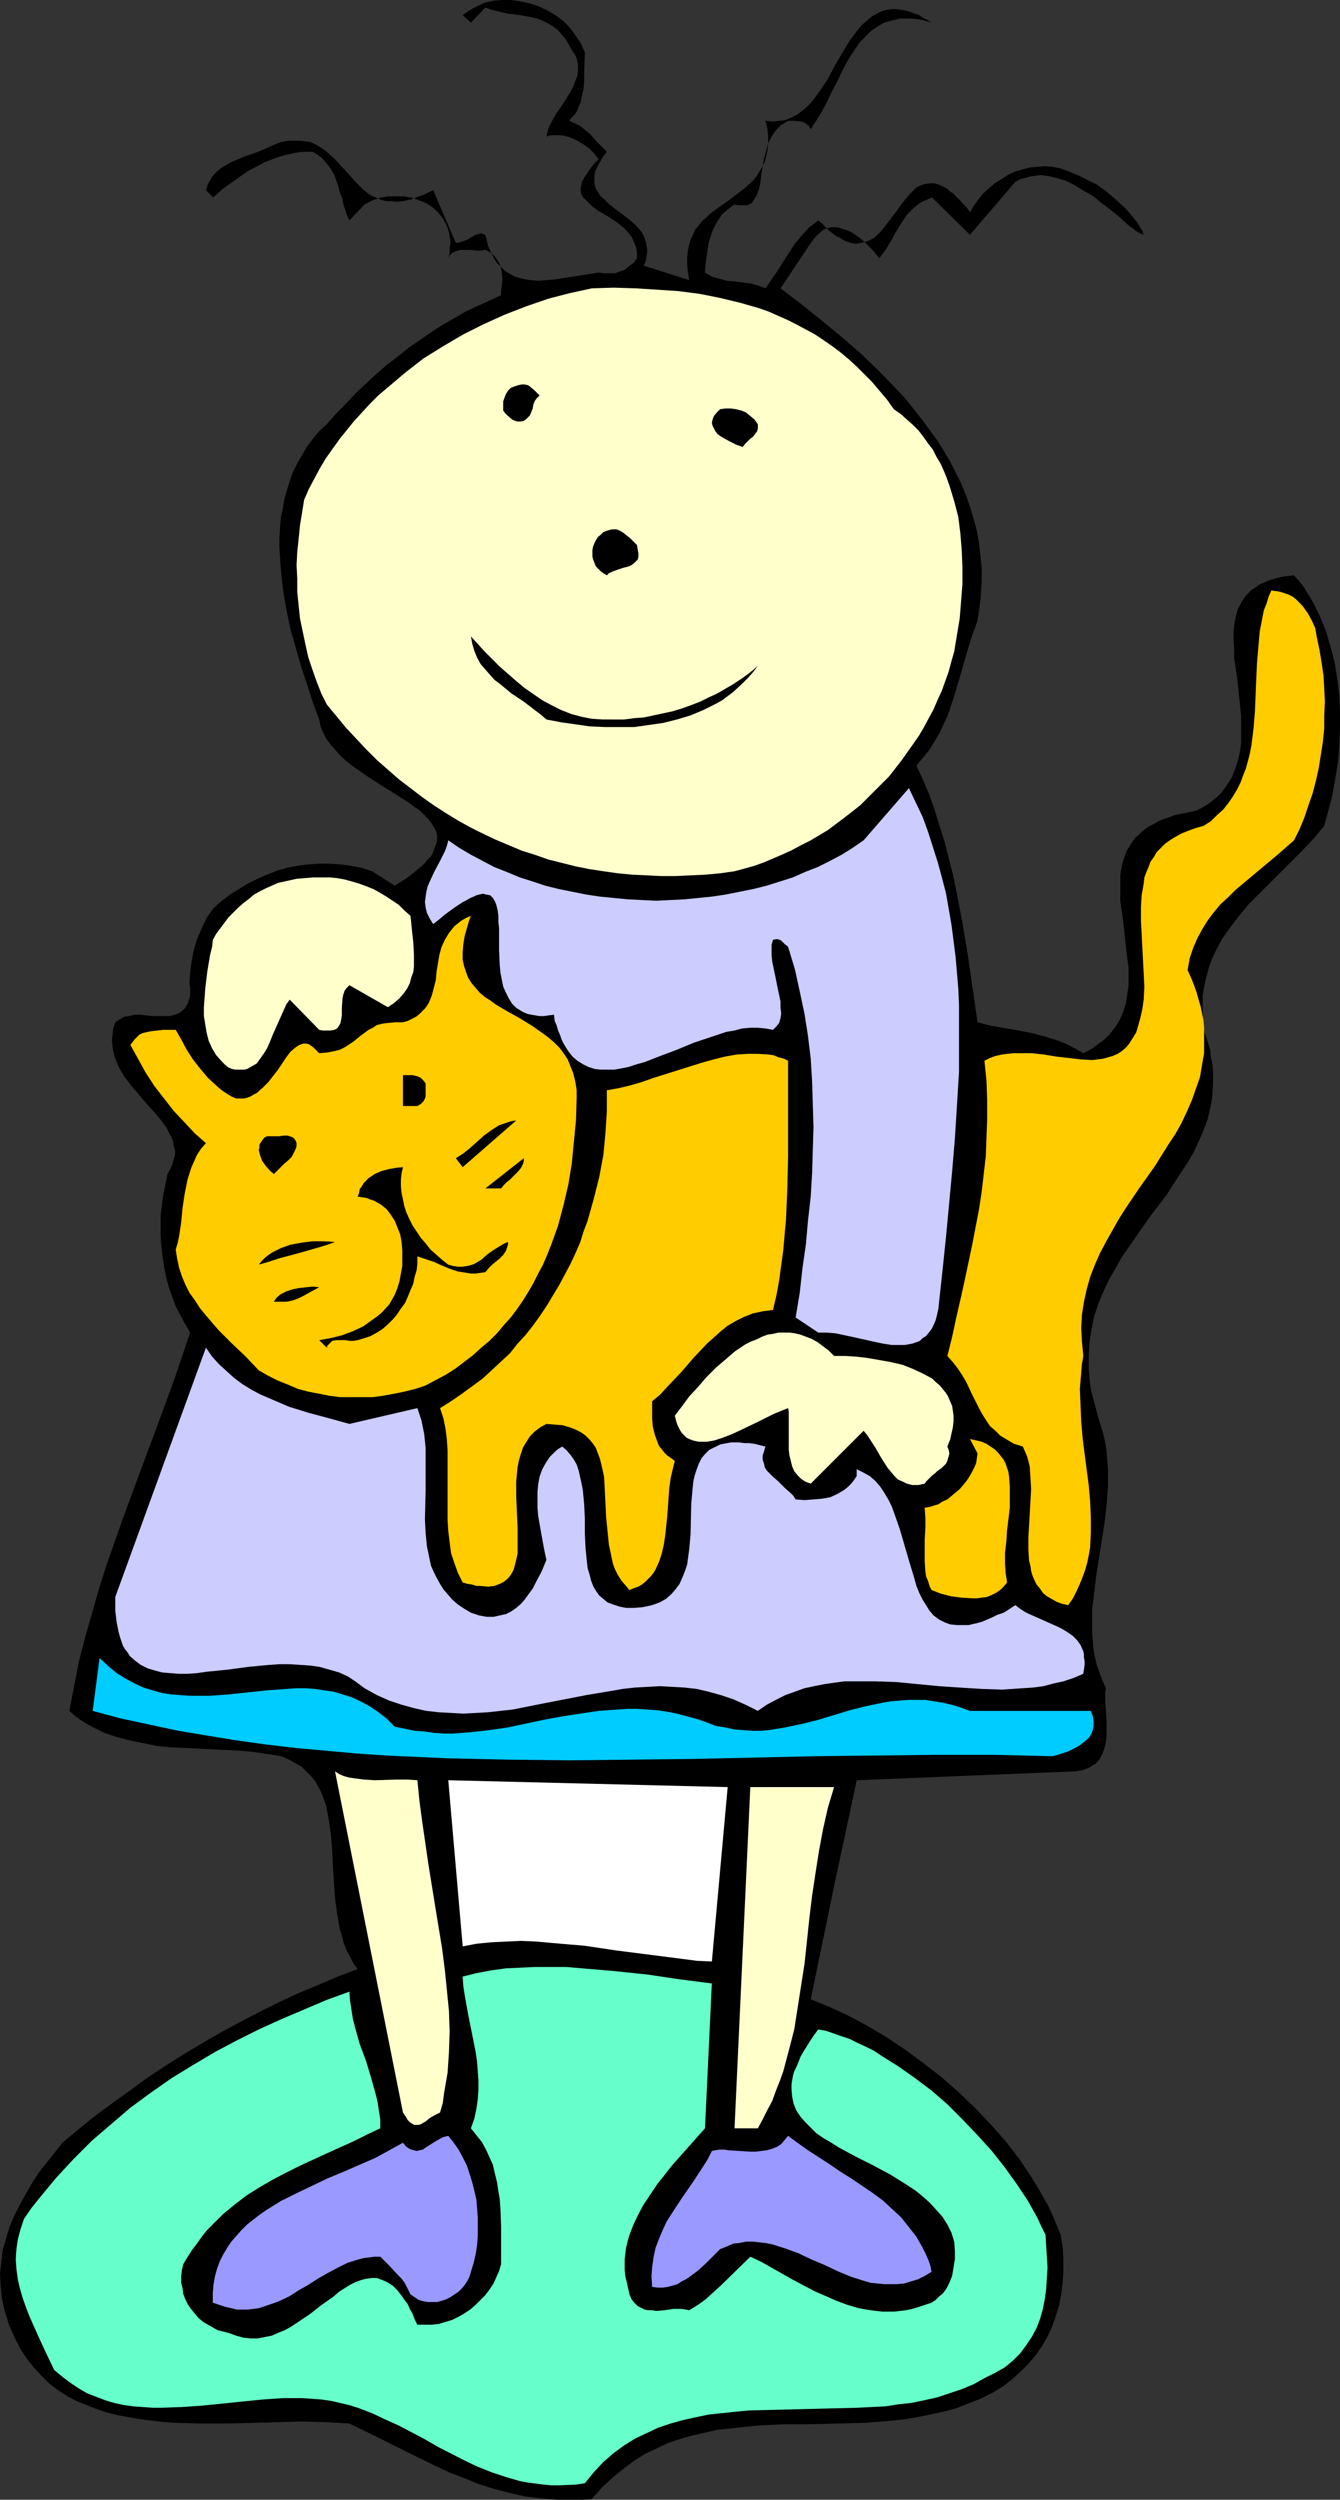 <?xml version="1.0" encoding="UTF-8" standalone="no"?>
<svg
   version="1.0"
   width="83.45mm"
   height="155.668mm"
   id="svg28"
   sodipodi:docname="Cat &amp; Child 09.wmf"
   xmlns:inkscape="http://www.inkscape.org/namespaces/inkscape"
   xmlns:sodipodi="http://sodipodi.sourceforge.net/DTD/sodipodi-0.dtd"
   xmlns="http://www.w3.org/2000/svg"
   xmlns:svg="http://www.w3.org/2000/svg">
  <rect width="100%" height="100%" fill="#333333" stroke="none"/>
  <sodipodi:namedview
     id="namedview28"
     pagecolor="#ffffff"
     bordercolor="#000000"
     borderopacity="0.25"
     inkscape:showpageshadow="2"
     inkscape:pageopacity="0.0"
     inkscape:pagecheckerboard="0"
     inkscape:deskcolor="#d1d1d1"
     inkscape:document-units="mm" />
  <defs
     id="defs1">
    <pattern
       id="WMFhbasepattern"
       patternUnits="userSpaceOnUse"
       width="6"
       height="6"
       x="0"
       y="0" />
  </defs>
  <path
     style="fill:#000000;fill-opacity:1;fill-rule:evenodd;stroke:none"
     d="m 137.666,12.281 -0.162,4.525 v 2.101 l -0.162,2.101 -0.485,2.101 -0.162,0.97 -0.485,0.97 -0.323,0.97 -0.485,0.808 -0.808,0.808 -0.646,0.808 0.808,0.323 0.646,0.323 1.293,0.646 0.969,0.808 0.969,0.808 0.808,0.808 0.969,1.131 1.131,1.131 0.646,0.646 0.646,0.646 -0.969,1.293 -0.646,1.131 -0.646,1.131 -0.485,1.131 -0.162,0.97 v 0.97 0.808 l 0.162,0.808 0.323,0.808 0.485,0.646 0.485,0.808 0.646,0.485 1.293,1.293 1.616,1.293 3.232,2.424 1.454,1.293 1.293,1.454 0.485,0.808 0.323,0.808 0.323,0.97 0.162,0.97 0.162,0.97 -0.162,1.131 -0.162,1.131 -0.485,1.293 10.664,3.393 -0.323,-1.939 -0.162,-1.778 v -1.616 l 0.162,-1.616 0.323,-1.454 0.323,-1.131 0.646,-1.293 0.485,-1.131 0.808,-0.97 0.808,-0.97 1.939,-1.778 1.939,-1.454 2.101,-1.454 2.101,-1.616 1.939,-1.454 1.939,-1.778 0.808,-0.97 0.646,-1.131 0.646,-0.97 0.646,-1.293 0.323,-1.293 0.323,-1.454 0.162,-1.454 v -1.778 l -0.162,-1.778 -0.485,-1.939 1.777,0.162 1.454,-0.162 1.454,-0.162 1.454,-0.646 1.293,-0.646 1.131,-0.808 1.131,-0.97 1.131,-1.131 0.969,-1.293 0.969,-1.293 1.939,-2.909 1.616,-3.07 1.777,-3.07 1.777,-2.909 0.969,-1.293 0.969,-1.293 0.969,-1.131 1.131,-0.97 1.131,-0.97 1.131,-0.646 1.293,-0.646 1.293,-0.323 1.454,-0.162 1.616,0.162 1.616,0.323 1.777,0.646 0.969,0.323 0.969,0.646 0.969,0.485 0.969,0.646 -1.616,-0.485 -1.616,-0.323 -1.454,-0.162 h -1.454 -1.293 l -1.293,0.323 -1.293,0.323 -1.131,0.323 -1.131,0.646 -0.969,0.646 -0.969,0.646 -0.808,0.808 -1.777,1.778 -1.454,2.101 -1.454,2.262 -1.293,2.424 -1.131,2.424 -1.293,2.424 -1.131,2.424 -1.293,2.424 -1.293,2.101 -1.293,1.939 -0.485,-0.808 -0.646,-0.485 -0.485,-0.323 -0.646,-0.162 -1.616,-0.162 h -1.454 l -0.808,0.485 -0.808,0.485 -0.646,0.646 -0.646,0.646 -0.969,1.454 -0.808,1.616 -0.485,1.778 -0.485,1.778 -0.323,1.939 -0.323,1.778 -0.162,1.616 -0.323,1.616 -0.485,1.454 -0.646,1.131 -0.323,0.485 -0.323,0.485 -0.485,0.162 -0.485,0.323 h -0.646 -0.808 -0.646 l -0.969,-0.162 -0.969,0.646 -0.969,0.808 -0.969,0.808 -0.646,0.97 -0.646,0.97 -0.485,0.97 -0.485,0.97 -0.323,0.97 -0.646,2.101 -0.323,2.262 -0.323,2.262 -0.162,2.262 0.808,0.485 0.808,0.485 1.777,0.485 1.777,0.485 1.939,0.162 3.716,0.485 1.777,0.485 1.616,0.646 1.454,-2.101 1.454,-2.101 1.293,-2.101 2.747,-4.201 1.616,-1.939 1.777,-1.939 1.131,-0.808 0.969,-0.808 0.969,0.808 0.808,0.808 0.808,0.808 0.808,0.646 0.808,0.646 0.808,0.323 1.293,0.808 1.454,0.485 1.131,0.162 1.131,-0.162 1.131,-0.323 0.969,-0.323 1.131,-0.646 0.808,-0.808 0.969,-0.97 1.616,-2.101 1.616,-2.101 1.616,-2.262 0.808,-0.97 0.808,-0.97 0.808,-0.808 0.808,-0.808 0.969,-0.485 0.969,-0.323 1.131,-0.162 h 1.131 l 1.131,0.323 1.293,0.646 0.646,0.323 0.646,0.646 0.808,0.485 0.646,0.808 0.808,0.646 0.808,0.97 0.808,0.808 0.808,1.131 0.969,-1.616 0.969,-1.293 1.131,-1.454 1.454,-1.293 1.293,-1.131 1.616,-0.97 1.454,-0.97 1.616,-0.808 1.777,-0.485 1.777,-0.485 1.777,-0.162 1.777,-0.162 1.777,0.162 1.777,0.323 1.777,0.646 1.939,0.808 1.131,0.485 1.293,0.646 1.293,0.646 1.293,0.646 2.424,1.778 2.262,1.939 2.101,1.939 1.777,2.101 0.808,0.97 0.646,1.131 0.646,0.97 0.323,0.97 -0.323,-0.162 -0.485,-0.162 -0.485,-0.323 -0.646,-0.323 -0.485,-0.485 -0.808,-0.485 -1.454,-1.293 -0.646,-0.646 -0.808,-0.646 -0.969,-0.808 -0.808,-0.646 -1.939,-1.454 -1.939,-1.616 -2.262,-1.293 -2.101,-1.293 -2.262,-1.131 -2.262,-0.646 -1.293,-0.323 -1.131,-0.162 -1.131,-0.162 -1.293,0.162 -1.131,0.162 -1.131,0.323 -1.293,0.323 -1.131,0.646 -10.664,12.443 -9.048,-8.888 v 0.162 l -1.131,0.485 -1.131,0.485 -0.969,0.646 -0.969,0.808 -0.808,0.808 -0.808,0.808 -1.293,1.939 -1.293,2.101 -1.131,2.101 -1.293,2.101 -1.454,1.939 -1.616,-1.939 -1.939,-1.939 -0.969,-0.808 -1.131,-0.808 -0.969,-0.646 -1.131,-0.485 -1.131,-0.323 -1.131,-0.323 h -1.131 l -0.969,0.162 -1.131,0.485 -0.969,0.808 -0.969,0.97 -0.969,1.293 -7.109,10.665 4.686,3.555 4.847,3.878 4.686,3.878 4.686,4.04 4.363,4.201 4.201,4.363 2.101,2.262 1.939,2.424 1.777,2.262 1.777,2.424 1.777,2.424 1.616,2.585 1.454,2.424 1.293,2.585 1.293,2.585 1.131,2.747 0.969,2.747 0.808,2.747 0.808,2.909 0.485,2.747 0.323,2.909 0.323,3.07 v 3.07 l -0.162,3.07 -0.323,3.07 -0.485,3.232 -1.616,4.525 -1.293,4.363 -1.293,4.525 -1.293,4.363 -1.454,4.363 -0.969,2.101 -0.969,2.101 -1.131,1.939 -1.293,2.101 -1.454,1.778 -1.616,1.939 1.616,3.555 1.454,3.393 1.293,3.717 1.131,3.717 1.131,3.555 0.969,3.878 0.969,3.717 0.808,3.878 1.454,7.595 1.293,7.756 2.262,15.674 3.07,0.808 6.625,1.131 3.232,0.646 3.07,0.808 3.07,0.97 1.616,0.646 1.293,0.646 1.454,0.808 1.454,0.808 1.293,-0.646 1.131,-0.646 0.969,-0.808 0.969,-0.646 0.969,-0.808 0.808,-0.808 1.293,-1.616 1.131,-1.778 0.808,-1.939 0.646,-1.939 0.323,-2.101 0.323,-2.101 v -2.101 -2.262 l -0.323,-2.262 -0.485,-4.363 -0.485,-4.525 -0.646,-4.363 v -2.101 -2.101 -2.101 l 0.323,-1.939 0.485,-1.778 0.646,-1.778 0.969,-1.616 1.131,-1.616 0.808,-0.646 0.808,-0.808 0.808,-0.646 0.969,-0.646 0.969,-0.485 1.131,-0.646 1.131,-0.485 1.454,-0.485 1.293,-0.485 1.616,-0.323 1.616,-0.323 1.616,-0.323 1.293,-0.646 1.131,-0.646 0.969,-0.646 0.969,-0.808 0.808,-0.646 0.808,-0.808 1.293,-1.778 1.131,-1.778 0.808,-1.939 0.646,-1.939 0.485,-2.101 0.323,-2.101 v -2.101 -2.262 -2.262 l -0.485,-4.525 -0.485,-4.525 -0.646,-4.363 v -2.101 l -0.162,-2.101 v -1.939 l 0.162,-1.778 0.323,-1.778 0.485,-1.778 0.808,-1.616 0.808,-1.293 1.293,-1.454 0.646,-0.485 0.808,-0.485 0.808,-0.646 0.969,-0.323 0.969,-0.485 0.969,-0.323 1.131,-0.323 1.293,-0.323 1.293,-0.162 1.454,-0.162 1.293,1.454 1.131,1.454 0.969,1.616 0.969,1.616 0.808,1.616 0.808,1.616 1.454,3.555 1.131,3.717 0.969,3.717 0.646,3.878 0.485,4.04 0.162,3.878 v 4.04 l -0.162,4.04 -0.323,3.878 -0.646,3.878 -0.646,3.717 -0.969,3.717 -0.969,3.555 -2.424,2.909 -2.585,2.747 -5.171,5.171 -2.585,2.585 -2.424,2.424 -2.585,2.585 -2.262,2.747 -2.101,2.747 -1.939,2.747 -1.616,3.07 -0.646,1.454 -0.646,1.616 -0.485,1.778 -0.485,1.778 -0.323,1.616 -0.323,1.939 v 1.939 1.939 1.939 l 0.162,2.262 0.646,1.616 0.485,1.616 0.485,1.616 0.162,1.616 0.323,1.616 0.162,1.616 v 2.909 l -0.162,3.07 -0.485,2.747 -0.646,2.747 -0.969,2.585 -1.131,2.585 -1.293,2.747 -1.454,2.424 -1.616,2.424 -3.232,5.009 -3.716,4.848 -3.393,4.848 -1.777,2.585 -1.777,2.585 -1.454,2.585 -1.454,2.585 -1.293,2.747 -1.131,2.747 -0.969,2.909 -0.646,3.07 -0.485,3.07 -0.162,3.07 v 1.778 1.616 l 0.162,1.778 0.162,1.778 0.323,1.778 0.485,1.778 0.485,1.778 0.485,1.939 0.646,2.101 0.646,2.101 0.485,2.101 0.323,2.101 0.162,2.101 0.162,2.101 v 4.201 l -0.323,4.201 -0.485,4.201 -1.293,8.241 -0.646,4.04 -0.485,4.04 -0.485,4.04 v 3.878 1.939 l 0.162,1.778 0.162,1.939 0.323,1.778 0.485,1.939 0.646,1.778 0.646,1.778 0.808,1.778 -0.162,1.131 v 1.131 1.293 l 0.162,1.454 0.162,2.909 v 3.232 l -0.162,1.454 -0.323,1.454 -0.485,1.293 -0.646,1.293 -0.969,1.131 -0.646,0.323 -0.646,0.485 -0.808,0.323 -0.808,0.323 -0.808,0.162 -0.969,0.162 -51.544,2.101 -5.494,25.693 -5.332,25.855 4.363,1.778 4.524,2.101 4.524,2.424 4.363,2.585 4.363,2.909 4.363,3.232 4.201,3.232 4.039,3.555 3.878,3.717 3.716,3.878 3.555,4.04 3.232,4.201 2.908,4.363 1.293,2.101 1.293,2.262 1.293,2.262 0.969,2.101 0.969,2.262 0.969,2.424 0.485,2.909 0.162,2.747 v 2.909 l -0.162,2.747 -0.323,2.585 -0.485,2.585 -0.808,2.585 -0.808,2.424 -1.131,2.424 -1.293,2.262 -1.454,2.101 -1.616,1.939 -1.939,1.939 -1.939,1.778 -2.262,1.778 -2.424,1.454 -2.908,1.454 -2.908,1.131 -2.908,1.131 -3.07,0.808 -3.07,0.646 -3.07,0.646 -3.07,0.485 -3.07,0.323 -6.14,0.485 -6.302,0.162 -6.463,0.162 h -6.14 l -6.302,0.323 -3.07,0.323 -3.07,0.323 -3.07,0.323 -2.908,0.646 -2.908,0.646 -2.908,0.808 -2.908,0.97 -2.747,1.293 -2.747,1.293 -2.585,1.616 -2.585,1.939 -2.585,2.101 -2.424,2.262 -2.424,2.747 -2.101,0.162 h -1.939 -4.039 l -3.878,-0.323 -3.878,-0.485 -3.555,-0.808 -3.716,-0.97 -3.555,-1.131 -3.555,-1.454 -3.393,-1.293 -3.393,-1.616 -6.625,-3.232 -6.786,-3.393 -6.625,-3.232 -2.747,-0.162 -2.747,-0.162 -5.655,-0.162 -5.817,0.162 -5.978,0.162 -5.978,0.162 h -5.817 l -5.817,-0.162 -2.908,-0.162 -2.747,-0.323 -2.747,-0.323 -2.747,-0.485 -2.747,-0.485 -2.585,-0.646 -2.424,-0.808 -2.424,-0.97 -2.424,-0.97 -2.101,-1.131 -2.262,-1.454 -2.101,-1.616 -1.777,-1.778 L 7.917,557.166 6.14,554.904 4.686,552.642 3.393,550.056 2.101,547.148 1.616,545.532 1.131,544.077 0.485,541.169 0.162,538.098 0,535.19 l 0.323,-2.909 0.323,-2.747 0.808,-2.747 0.808,-2.747 1.131,-2.585 1.293,-2.585 1.454,-2.585 1.454,-2.585 1.616,-2.424 1.777,-2.262 3.716,-4.686 4.039,-3.393 4.039,-3.232 4.201,-3.07 4.039,-2.909 4.201,-3.07 4.201,-2.747 4.363,-2.747 4.363,-2.585 4.201,-2.424 4.524,-2.424 4.363,-2.262 4.524,-2.262 4.524,-2.101 4.686,-1.939 4.524,-1.939 4.686,-1.778 -0.969,-1.293 -0.808,-1.616 -0.808,-1.454 -0.646,-1.616 -0.485,-1.778 -0.485,-1.616 -0.646,-3.717 -0.485,-3.717 -0.485,-7.433 -0.162,-3.717 -0.323,-3.717 -0.485,-3.393 -0.323,-1.778 -0.323,-1.616 -0.485,-1.454 -0.646,-1.616 -0.646,-1.293 -0.808,-1.454 -0.969,-1.131 -1.131,-1.131 -1.131,-1.131 -1.454,-0.808 -1.454,-0.808 -1.777,-0.808 -3.07,-0.485 -3.232,-0.485 -3.232,-0.323 -3.393,-0.162 -6.463,-0.323 -6.786,-0.323 -3.232,-0.323 -3.07,-0.646 -3.232,-0.646 -3.07,-0.808 -2.908,-0.97 -2.908,-1.454 -1.454,-0.808 -1.293,-0.808 -1.293,-0.97 -1.293,-1.131 1.131,-5.817 1.131,-5.817 1.454,-5.656 1.616,-5.656 1.616,-5.656 1.777,-5.656 3.878,-10.988 4.039,-10.988 4.039,-10.827 4.039,-10.988 3.716,-10.988 -1.131,-1.939 -1.131,-2.101 -1.131,-2.101 -0.808,-2.262 -0.808,-2.262 -0.646,-2.424 -0.485,-2.424 -0.323,-2.424 -0.323,-2.424 -0.162,-2.424 v -2.424 -2.424 l 0.323,-2.424 0.323,-2.424 0.485,-2.424 0.485,-2.424 0.646,-1.131 0.485,-1.131 0.323,-1.131 0.323,-1.131 v -1.131 l -0.323,-0.97 -0.162,-1.131 -0.323,-0.97 -0.646,-0.97 -0.485,-1.131 -1.454,-1.939 -1.616,-1.939 -1.777,-1.939 -3.555,-4.201 -1.616,-2.101 -0.646,-1.131 -0.646,-1.131 -0.485,-1.131 -0.485,-1.293 -0.323,-1.293 -0.162,-1.131 -0.162,-1.454 0.162,-1.293 0.162,-1.454 0.485,-1.454 0.485,-0.323 0.485,-0.323 1.131,-0.646 1.131,-0.162 1.293,-0.323 h 1.454 l 1.293,0.162 1.454,0.162 h 2.908 1.131 l 1.293,-0.323 1.131,-0.485 0.808,-0.646 0.485,-0.485 0.323,-0.646 0.323,-0.485 0.162,-0.808 0.323,-0.808 v -0.808 -1.131 l -0.162,-1.131 0.162,-2.424 0.323,-2.585 0.485,-2.585 0.808,-2.747 1.131,-2.585 1.131,-2.424 0.808,-1.131 0.646,-0.97 1.939,-1.778 2.101,-1.616 2.101,-1.293 2.101,-1.293 2.262,-1.131 2.262,-0.97 2.424,-0.97 2.262,-0.646 2.585,-0.485 2.424,-0.323 2.585,-0.162 h 2.424 l 2.585,0.162 2.424,0.323 2.585,0.485 2.424,0.808 5.332,3.393 1.293,-0.808 1.293,-0.808 1.131,-0.808 0.969,-0.808 1.777,-1.454 0.646,-0.646 0.646,-0.808 0.646,-0.646 0.485,-0.646 0.485,-1.454 0.485,-1.131 0.162,-1.293 -0.162,-1.131 -0.485,-1.131 -0.646,-0.97 -0.808,-1.131 -0.969,-0.97 -1.131,-1.131 -1.454,-0.97 -1.293,-0.97 -1.616,-0.97 -1.454,-0.97 -3.393,-2.101 -3.232,-2.101 -3.232,-2.262 -1.454,-1.131 -1.454,-1.293 -1.131,-1.293 -1.131,-1.293 -0.969,-1.293 -0.808,-1.454 -0.646,-1.616 -0.323,-1.616 -1.454,-3.878 -1.293,-4.04 -1.454,-4.363 -1.293,-4.525 -1.293,-4.525 -0.969,-4.686 -0.808,-4.848 -0.485,-4.686 -0.162,-2.424 -0.162,-2.424 v -2.262 l 0.162,-2.424 0.162,-2.262 0.485,-2.262 0.323,-2.101 0.646,-2.262 0.646,-2.101 0.808,-2.262 0.969,-1.939 1.131,-1.939 1.131,-1.939 1.454,-1.939 1.454,-1.778 1.777,-1.616 2.262,-2.585 2.424,-2.424 2.262,-2.424 2.424,-2.262 2.424,-2.262 2.424,-2.101 2.585,-1.939 2.585,-2.101 2.585,-1.778 2.585,-1.778 2.747,-1.778 2.585,-1.454 2.747,-1.616 2.747,-1.293 2.908,-1.293 2.747,-1.293 v -0.485 -0.485 l 0.162,-1.293 0.162,-1.454 -0.162,-1.616 -0.323,-1.616 -0.323,-0.646 -0.485,-0.808 -0.485,-0.646 -0.646,-0.646 -0.646,-0.485 -0.969,-0.485 -1.131,0.162 h -1.131 l -1.293,-0.162 h -1.131 -1.131 l -1.131,0.323 -0.485,0.162 -0.485,0.323 -0.485,0.485 -0.323,0.646 0.323,-1.131 v -1.131 l 0.162,-0.97 v -0.97 l -0.162,-0.97 -0.162,-0.97 -0.323,-0.97 -0.323,-0.808 -0.808,-1.454 -1.131,-1.454 -1.293,-1.131 -1.454,-0.97 -1.616,-0.646 -1.777,-0.646 -1.777,-0.323 H 93.231 91.292 l -1.777,0.323 -1.939,0.646 -1.777,0.97 -3.555,3.717 -0.485,-0.97 -0.323,-0.97 -0.646,-1.939 -0.162,-1.131 -0.485,-1.131 -0.646,-2.262 -0.808,-2.262 -0.646,-1.131 -0.646,-0.97 -0.808,-0.97 -0.808,-0.97 -1.131,-0.808 -1.131,-0.646 h -1.616 l -1.777,0.162 -1.616,0.323 -1.454,0.323 -1.616,0.485 -3.07,1.131 -1.454,0.808 -2.747,1.454 -2.747,1.939 -2.747,1.939 -2.585,2.262 v -0.162 l -1.616,-1.616 0.485,-1.454 0.646,-1.131 0.646,-0.97 0.808,-0.808 0.969,-0.808 2.101,-1.293 1.131,-0.485 2.262,-0.97 2.424,-0.808 2.424,-0.97 2.101,-0.97 1.616,-0.646 1.777,-0.323 h 1.293 1.454 l 1.293,0.162 1.131,0.162 1.131,0.485 1.131,0.646 0.969,0.646 0.808,0.646 1.777,1.616 1.777,1.939 1.616,1.778 1.616,1.778 1.616,1.616 0.969,0.808 0.969,0.646 1.131,0.485 1.131,0.485 1.131,0.323 h 1.293 l 1.293,0.162 1.454,-0.162 1.616,-0.323 1.777,-0.646 1.777,-0.646 1.939,-0.97 5.332,12.443 0.969,-0.162 0.969,-0.323 0.808,-0.323 1.616,-0.97 0.808,-0.323 0.808,-0.162 0.485,0.162 0.485,0.162 0.323,1.293 0.323,1.293 0.485,1.131 0.485,0.97 0.485,0.97 0.646,0.97 0.646,0.646 0.646,0.646 0.646,0.646 0.808,0.485 1.454,0.808 1.777,0.485 1.777,0.323 1.939,0.162 1.939,-0.162 2.101,-0.162 1.939,-0.323 4.201,-0.646 4.039,-0.646 1.293,0.162 h 1.454 1.131 l 1.293,-0.485 0.969,-0.323 0.969,-0.808 1.131,-0.808 0.808,-1.131 v -1.131 l -0.162,-1.131 -0.323,-0.97 -0.323,-0.808 -0.485,-0.97 -0.485,-0.646 -1.293,-1.454 -1.454,-1.131 -1.616,-1.131 -1.616,-0.97 -0.808,-0.485 -0.808,-0.485 -1.293,-0.97 -1.131,-1.131 -0.485,-0.485 -0.485,-0.485 -0.323,-0.646 -0.162,-0.808 v -0.646 l 0.162,-0.808 0.162,-0.808 0.485,-0.808 0.646,-0.97 0.646,-0.97 0.969,-1.293 1.131,-1.131 -1.131,-1.454 -1.293,-1.293 -1.454,-0.97 -1.454,-0.808 -1.454,-0.646 -1.777,-0.485 h -1.777 -0.969 l -0.969,0.323 0.323,-1.454 0.485,-1.293 0.808,-1.454 0.646,-1.131 1.777,-2.585 1.616,-2.585 0.646,-1.293 0.485,-1.293 0.485,-1.131 0.162,-1.454 v -1.293 l -0.323,-1.454 -0.323,-0.808 -0.485,-0.646 -0.485,-0.808 -0.485,-0.808 -0.808,-1.454 -0.969,-1.131 -0.969,-1.131 -1.131,-0.808 -1.131,-0.646 -1.293,-0.646 -1.293,-0.485 -1.293,-0.323 -2.747,-0.485 -1.293,-0.162 -1.454,-0.162 -2.747,-0.646 -1.293,-0.323 -1.293,-0.485 -3.393,3.555 -1.939,-1.778 1.616,-1.131 1.777,-0.97 1.777,-0.808 2.101,-0.485 L 118.276,0 h 2.101 l 2.101,0.323 2.262,0.485 1.939,0.646 2.101,0.97 1.939,1.131 1.777,1.293 1.616,1.616 1.293,1.778 1.293,1.939 0.485,1.131 z"
     id="path1" />
  <path
     style="fill:#ffffcc;fill-opacity:1;fill-rule:evenodd;stroke:none"
     d="m 210.376,96.308 1.616,1.131 1.454,1.293 1.454,1.293 1.293,1.293 1.131,1.454 1.131,1.616 1.131,1.454 0.808,1.616 0.969,1.616 0.808,1.778 0.646,1.616 0.646,1.778 1.131,3.717 0.969,3.717 0.485,3.878 0.323,4.04 0.162,3.878 v 4.04 l -0.323,4.04 -0.323,4.04 -0.646,3.878 -0.646,3.878 -0.646,2.262 -0.646,2.424 -0.808,2.262 -0.808,2.262 -0.969,2.101 -0.969,2.262 -1.131,2.101 -1.131,2.101 -1.131,1.939 -1.454,2.101 -2.747,3.878 -2.908,3.717 -3.393,3.393 -3.393,3.393 -3.716,2.909 -3.878,2.909 -4.039,2.424 -2.262,1.131 -2.101,1.131 -2.101,0.97 -2.262,0.97 -2.262,0.97 -2.262,0.808 -2.262,0.646 -2.424,0.646 -3.393,0.485 -3.555,0.323 -3.393,0.162 -3.555,0.162 h -3.393 l -3.393,-0.162 -3.393,-0.162 -3.393,-0.323 -3.393,-0.485 -3.232,-0.485 -3.232,-0.646 -3.232,-0.808 -3.232,-0.808 -3.232,-1.131 -3.07,-0.97 -3.07,-1.293 -3.07,-1.293 -3.07,-1.454 -2.908,-1.454 -2.908,-1.616 -2.908,-1.778 -2.747,-1.778 -2.747,-1.939 -2.747,-2.101 -2.747,-2.101 -2.585,-2.262 -2.585,-2.262 -2.424,-2.424 -2.424,-2.585 -2.424,-2.585 -2.262,-2.747 -2.262,-2.747 -1.293,-2.585 -1.131,-2.909 -0.969,-2.747 -0.969,-2.909 -0.646,-2.909 -0.646,-3.07 -0.646,-3.07 -0.323,-3.07 -0.323,-3.232 v -3.07 l -0.162,-3.232 0.162,-3.07 0.323,-3.07 0.323,-3.232 0.485,-2.909 0.485,-3.07 1.131,-2.585 1.293,-2.424 1.293,-2.424 1.454,-2.424 1.616,-2.262 1.616,-2.262 3.393,-4.201 1.939,-2.101 1.777,-1.939 1.939,-1.939 2.101,-1.778 2.101,-1.778 2.101,-1.778 4.363,-3.393 4.686,-2.909 4.686,-2.747 4.847,-2.424 5.009,-2.262 5.009,-1.939 5.171,-1.778 5.009,-1.293 5.171,-1.131 5.171,-0.162 5.171,0.162 5.171,0.323 4.847,0.323 5.009,0.646 4.847,0.97 4.686,1.131 4.524,1.293 2.262,0.808 4.363,1.939 2.262,1.131 2.101,1.131 2.101,1.131 1.939,1.293 2.101,1.454 1.939,1.454 1.939,1.616 1.939,1.778 1.777,1.778 1.777,1.778 1.777,2.101 1.777,2.101 z"
     id="path2" />
  <path
     style="fill:#000000;fill-opacity:1;fill-rule:evenodd;stroke:none"
     d="m 127.001,93.076 -0.646,0.646 -0.485,0.646 -0.323,0.808 -0.162,0.97 -0.323,0.808 -0.323,0.808 -0.646,0.646 -0.323,0.323 -0.485,0.323 -0.808,0.162 h -0.646 l -0.646,-0.162 -0.646,-0.323 -1.131,-0.97 -0.485,-0.485 -0.485,-0.646 v -0.97 -1.131 l 0.323,-0.97 0.323,-0.808 0.485,-0.808 0.646,-0.646 0.808,-0.323 0.969,-0.323 0.808,-0.162 h 0.646 l 0.808,0.162 0.485,0.323 1.131,0.97 z"
     id="path3" />
  <path
     style="fill:#000000;fill-opacity:1;fill-rule:evenodd;stroke:none"
     d="m 178.384,99.863 v 0.485 0.485 l -0.162,0.646 -0.485,0.646 -0.485,0.646 -0.646,0.485 -1.293,1.293 -0.485,0.646 -1.454,-0.485 -1.616,-0.808 -1.454,-0.808 -0.808,-0.485 -0.646,-0.485 -0.485,-0.646 -0.323,-0.646 -0.323,-0.646 -0.162,-0.646 0.162,-0.808 0.323,-0.808 0.646,-0.808 0.808,-0.808 1.293,-0.162 h 1.293 l 1.131,0.162 1.293,0.323 1.131,0.485 0.969,0.808 0.969,0.808 z"
     id="path4" />
  <path
     style="fill:#000000;fill-opacity:1;fill-rule:evenodd;stroke:none"
     d="m 149.946,128.303 0.162,1.131 0.162,0.808 v 0.808 l -0.162,0.646 -0.485,0.485 -0.323,0.323 -0.646,0.485 -0.646,0.323 -1.293,0.323 -1.454,0.485 -1.293,0.485 -0.646,0.323 -0.485,0.485 -0.808,-0.485 -0.646,-0.485 -0.646,-0.646 -0.485,-0.485 -0.323,-0.808 -0.323,-0.808 -0.162,-0.646 v -0.808 -0.808 l 0.162,-0.808 0.323,-0.808 0.323,-0.646 0.485,-0.808 0.646,-0.485 0.646,-0.646 0.808,-0.323 0.646,-0.162 0.485,-0.162 h 1.131 l 0.808,0.323 0.808,0.485 0.808,0.646 0.808,0.646 z"
     id="path5" />
  <path
     style="fill:#ffcc00;fill-opacity:1;fill-rule:evenodd;stroke:none"
     d="m 309.909,149.795 0.646,3.07 0.485,2.909 0.485,3.232 0.162,3.07 0.162,3.07 -0.162,3.232 v 3.07 l -0.323,3.232 -0.485,3.07 -0.485,3.07 -0.646,2.909 -0.808,3.07 -0.969,2.747 -0.969,2.909 -1.131,2.747 -1.293,2.585 -3.878,3.393 -3.878,3.232 -4.039,3.393 -1.939,1.616 -1.777,1.778 -1.777,1.616 -1.616,1.939 -1.454,1.939 -1.293,2.101 -1.131,2.101 -0.969,2.262 -0.808,2.424 -0.485,2.747 0.808,1.778 0.646,1.616 0.646,1.778 0.485,1.778 0.485,1.616 0.323,1.616 0.323,1.616 0.162,1.616 v 3.07 3.07 l -0.485,2.747 -0.485,2.909 -0.969,2.747 -0.969,2.747 -1.131,2.585 -1.293,2.747 -1.454,2.585 -1.616,2.424 -3.232,5.171 -3.555,5.009 -3.393,5.009 -1.616,2.585 -1.454,2.585 -1.454,2.585 -1.454,2.747 -1.131,2.585 -1.131,2.909 -0.808,2.909 -0.646,2.909 -0.485,3.07 -0.162,3.07 0.162,3.232 0.162,1.616 0.162,1.778 -0.323,1.939 -0.162,1.939 -0.323,3.878 0.162,3.878 0.162,3.878 0.323,3.717 0.485,3.878 0.485,3.717 0.485,3.717 0.323,3.717 0.162,3.717 v 3.555 l -0.162,3.555 -0.323,1.778 -0.323,1.616 -0.485,1.778 -0.646,1.778 -0.646,1.616 -0.808,1.778 -0.808,1.616 -1.131,1.616 -1.454,-0.323 -1.293,-0.485 -1.131,-0.646 -1.131,-0.646 -0.969,-0.808 -0.646,-0.97 -0.808,-0.97 -0.485,-0.97 -0.485,-1.131 -0.323,-1.131 -0.162,-1.131 -0.323,-1.293 -0.162,-2.585 v -2.747 l 0.323,-5.656 0.162,-2.909 0.162,-2.909 -0.162,-2.747 -0.162,-2.585 -0.323,-1.293 -0.323,-1.131 -0.485,-1.131 -0.485,-1.131 -0.969,-0.323 -1.131,-0.323 -1.616,-0.97 -1.616,-0.97 -1.131,-1.131 -1.293,-1.131 -0.969,-1.454 -0.808,-1.293 -0.808,-1.454 -0.808,-1.616 -0.808,-1.616 -1.454,-3.07 -0.969,-1.616 -0.969,-1.454 -1.131,-1.454 -1.293,-1.454 1.131,-4.525 0.969,-4.525 0.969,-4.201 0.969,-4.363 1.777,-8.403 1.616,-8.403 0.646,-4.201 0.485,-4.201 0.485,-4.201 0.162,-4.363 0.162,-4.363 v -4.525 l -0.162,-4.525 -0.485,-4.686 1.293,-0.646 1.293,-0.485 1.454,-0.323 1.293,-0.162 1.454,-0.162 h 1.454 2.908 l 2.908,0.323 2.908,0.485 2.908,0.323 2.747,0.323 2.747,0.162 1.293,-0.162 1.293,-0.162 1.131,-0.323 1.131,-0.323 1.131,-0.485 0.969,-0.646 0.969,-0.808 0.808,-0.97 0.808,-1.293 0.808,-1.293 0.485,-1.616 0.485,-1.778 0.485,-2.101 0.323,-2.262 0.162,-3.07 -0.162,-3.07 -0.323,-6.302 -0.323,-6.14 v -3.07 l 0.162,-2.909 0.485,-2.747 0.162,-1.454 0.485,-1.293 0.485,-1.131 0.485,-1.293 0.808,-1.131 0.646,-1.131 0.969,-0.97 0.969,-0.97 1.131,-0.808 1.293,-0.808 1.454,-0.808 1.616,-0.646 1.777,-0.646 1.777,-0.485 1.777,-1.131 1.454,-1.454 1.454,-1.293 1.131,-1.454 1.131,-1.616 0.969,-1.616 0.808,-1.616 0.646,-1.778 0.646,-1.616 0.485,-1.778 0.485,-1.939 0.323,-1.778 0.485,-3.878 0.323,-3.878 0.162,-3.878 0.162,-3.878 0.162,-3.717 0.323,-3.717 0.323,-3.717 0.646,-3.393 0.323,-1.616 0.646,-1.616 0.485,-1.616 0.646,-1.454 1.131,0.162 0.969,0.162 0.969,0.323 0.969,0.323 0.969,0.485 0.808,0.646 0.808,0.808 0.646,0.646 1.293,1.778 0.969,1.778 0.808,1.778 0.162,0.97 z"
     id="path6" />
  <path
     style="fill:#000000;fill-opacity:1;fill-rule:evenodd;stroke:none"
     d="m 144.613,169.347 h 2.262 l 2.424,-0.323 2.262,-0.162 2.262,-0.485 2.262,-0.485 2.262,-0.485 2.101,-0.646 2.262,-0.808 2.101,-0.808 1.939,-0.97 2.101,-0.97 1.939,-1.131 1.939,-1.131 1.939,-1.293 1.777,-1.293 1.939,-1.616 -1.131,1.454 -1.131,1.293 -1.131,1.131 -2.424,2.262 -1.293,0.97 -1.293,0.97 -1.454,0.808 -2.908,1.454 -3.07,1.293 -3.232,0.97 -3.232,0.808 -3.393,0.485 -3.393,0.485 h -3.393 -3.555 l -3.555,-0.162 -3.393,-0.485 -3.393,-0.485 -3.393,-0.646 -1.293,-1.131 -1.293,-0.97 -2.747,-2.101 -1.454,-0.97 -1.454,-0.97 -2.747,-2.262 -1.293,-0.97 -1.131,-1.293 -1.131,-1.293 -0.969,-1.131 -0.808,-1.454 -0.646,-1.616 -0.485,-1.616 -0.323,-1.778 3.232,3.555 3.555,3.555 3.878,3.393 1.939,1.616 2.101,1.454 2.101,1.454 2.101,1.131 2.262,1.131 2.424,0.97 2.424,0.646 2.424,0.485 2.585,0.162 z"
     id="path7" />
  <path
     style="fill:#ccccff;fill-opacity:1;fill-rule:evenodd;stroke:none"
     d="m 221.04,306.377 -0.162,1.616 -0.323,1.454 -0.323,1.293 -0.485,1.131 -0.485,0.97 -0.646,0.808 -0.646,0.808 -0.808,0.485 -0.646,0.646 -0.808,0.323 -0.969,0.323 -0.808,0.162 -0.969,0.162 h -0.969 -2.101 l -2.101,-0.323 -2.262,-0.485 -4.363,-0.97 -2.262,-0.485 -2.262,-0.485 -2.101,-0.162 h -1.939 l -5.332,-3.555 v 0 l 0.969,-5.817 0.646,-5.817 0.808,-5.656 0.485,-5.494 0.646,-5.656 0.323,-5.494 0.162,-5.494 0.162,-5.332 -0.162,-5.494 -0.162,-5.333 -0.323,-5.333 -0.646,-5.332 -0.808,-5.171 -1.131,-5.332 -1.131,-5.171 -1.616,-5.333 -0.808,-0.646 -0.808,-0.808 -0.323,-0.162 -0.485,-0.162 h -0.485 l -0.646,0.162 -0.323,1.131 v 1.293 1.293 l 0.162,1.454 0.646,3.07 0.646,3.232 0.323,1.454 0.323,1.616 v 1.454 l 0.162,1.293 -0.162,1.131 -0.323,1.131 -0.646,0.808 -0.323,0.323 -0.485,0.485 -1.777,-0.323 -1.777,-0.162 h -1.777 l -1.939,0.162 -1.777,0.485 -1.939,0.323 -3.878,1.293 -3.878,1.293 -3.878,1.616 -3.878,1.454 -3.716,1.454 -1.777,0.485 -1.939,0.646 -1.616,0.323 -1.777,0.323 h -1.616 -1.616 l -1.454,-0.162 -1.454,-0.485 -1.293,-0.646 -1.293,-0.808 -1.131,-0.97 -1.131,-1.454 -0.969,-1.616 -0.485,-0.97 -0.323,-0.97 -0.485,-1.131 -0.323,-1.131 -0.485,-1.131 -0.162,-1.454 -1.293,0.162 -1.131,0.162 h -0.969 l -0.969,-0.162 -0.969,-0.162 -0.808,-0.162 -0.808,-0.323 -0.646,-0.323 -1.293,-0.808 -0.969,-0.97 -0.808,-1.293 -0.646,-1.293 -0.646,-1.454 -0.323,-1.616 -0.323,-1.616 -0.162,-1.778 -0.162,-3.555 v -3.393 -1.778 l -0.162,-1.454 v -1.454 l -0.162,-1.293 -0.323,-1.293 -0.323,-0.808 -0.485,-0.808 -0.646,-0.646 -0.969,-0.162 -0.485,-0.162 h -0.485 l -0.646,0.162 -0.646,0.162 -0.646,0.323 -0.808,0.323 -0.808,0.485 -0.969,0.485 -0.969,0.646 -0.969,0.646 -1.131,0.808 -1.293,0.97 -1.131,0.97 -1.454,1.131 -0.808,-1.293 -0.646,-1.293 -0.323,-1.293 -0.162,-1.293 0.162,-1.293 0.162,-1.131 0.323,-1.293 0.485,-1.131 1.131,-2.424 1.293,-2.424 1.131,-2.262 0.485,-1.293 0.323,-1.293 2.585,1.778 2.747,1.616 2.747,1.454 2.747,1.454 2.908,1.131 3.07,1.293 3.07,0.97 2.908,0.97 3.232,0.808 3.232,0.646 3.232,0.646 3.232,0.485 3.232,0.323 3.393,0.323 3.232,0.162 3.393,0.162 3.232,-0.162 3.393,-0.162 3.232,-0.323 3.232,-0.323 3.232,-0.485 3.232,-0.646 3.232,-0.646 3.232,-0.808 3.07,-0.97 3.07,-0.97 2.908,-1.293 2.908,-1.131 2.908,-1.454 2.747,-1.454 2.585,-1.616 2.585,-1.778 10.664,-12.281 1.616,3.393 1.616,3.393 1.293,3.555 1.131,3.555 1.131,3.555 0.969,3.555 0.969,3.717 0.646,3.717 0.646,3.717 0.485,3.717 0.485,3.878 0.323,3.717 0.323,3.878 0.162,3.878 v 7.756 7.756 l -0.485,7.918 -0.485,7.756 -0.646,7.756 -1.454,15.513 -0.808,7.756 z"
     id="path8" />
  <path
     style="fill:#ffffcc;fill-opacity:1;fill-rule:evenodd;stroke:none"
     d="m 96.624,215.563 0.323,3.232 0.323,2.909 0.162,2.909 v 1.454 1.454 l -0.162,1.293 -0.485,1.293 -0.323,1.293 -0.646,1.293 -0.808,1.131 -0.969,1.131 -1.293,1.131 -1.454,0.97 -9.048,-5.171 -0.646,0.646 -0.485,0.646 -0.323,0.97 -0.162,0.808 -0.162,2.101 v 1.939 l -0.162,0.97 -0.162,0.808 -0.323,0.646 -0.485,0.646 -0.646,0.323 -0.969,0.162 h -1.131 -0.646 l -0.808,-0.162 -6.948,-7.11 -0.808,1.131 -0.646,1.454 -1.293,2.909 -1.293,2.909 -0.646,1.616 -0.646,1.454 -0.808,1.293 -0.808,1.131 -0.808,1.131 -1.131,0.646 -1.131,0.646 -0.646,0.162 h -0.646 -0.646 -0.808 l -0.808,-0.162 -0.808,-0.323 -0.808,-0.646 -0.646,-0.646 -1.454,-1.616 -0.969,-1.616 -0.808,-1.778 -0.485,-1.939 -0.323,-1.939 -0.323,-1.939 v -2.101 l 0.162,-2.101 0.162,-2.262 0.485,-4.04 0.646,-3.878 0.485,-1.939 0.162,-1.616 0.808,-1.454 0.969,-1.293 0.969,-1.293 0.969,-1.293 1.131,-1.131 1.131,-1.131 1.293,-1.131 1.293,-0.97 1.131,-0.97 1.454,-0.808 1.293,-0.646 1.454,-0.646 1.454,-0.646 1.454,-0.323 1.454,-0.323 1.454,-0.323 1.939,-0.162 1.939,-0.162 h 1.939 1.939 l 1.777,0.162 1.777,0.323 1.777,0.485 1.616,0.485 1.777,0.646 1.616,0.646 1.454,0.808 1.616,0.97 1.454,0.97 1.454,0.97 1.293,1.293 z"
     id="path9" />
  <path
     style="fill:#ffcc00;fill-opacity:1;fill-rule:evenodd;stroke:none"
     d="m 135.727,258.546 -0.162,5.171 -0.485,5.009 -0.485,5.009 -0.808,5.009 -1.131,4.848 -1.293,4.848 -1.616,4.525 -0.969,2.424 -0.969,2.262 -1.131,2.101 -1.131,2.262 -1.131,1.939 -1.293,2.101 -1.454,2.101 -1.454,1.939 -1.616,1.778 -1.616,1.939 -1.777,1.778 -1.939,1.616 -1.939,1.778 -1.939,1.454 -2.101,1.616 -2.262,1.454 -2.424,1.293 -2.424,1.293 -2.424,0.808 -2.585,0.646 -2.424,0.485 -2.585,0.485 -2.424,0.323 h -2.585 -2.585 -2.585 l -2.424,-0.323 -2.424,-0.485 -2.585,-0.485 -2.424,-0.646 -2.262,-0.97 -2.424,-0.97 -2.262,-1.131 -2.262,-1.293 -3.07,-3.232 -3.232,-3.07 -3.232,-3.232 -2.908,-3.393 -1.454,-1.778 -1.131,-1.778 -1.293,-1.778 -0.969,-1.939 -0.808,-1.939 -0.646,-1.939 -0.485,-2.262 -0.323,-2.101 0.485,-1.616 0.323,-1.616 0.485,-3.232 0.323,-3.393 0.485,-3.232 0.646,-3.232 0.485,-1.616 0.485,-1.454 0.646,-1.454 0.646,-1.454 0.969,-1.454 1.131,-1.293 -2.585,-2.262 -2.424,-2.585 -2.585,-2.747 -2.262,-2.909 -2.262,-2.909 -2.101,-3.232 -1.777,-3.232 -1.777,-3.232 0.485,-0.646 0.485,-0.646 0.646,-0.646 0.485,-0.485 0.646,-0.323 0.646,-0.162 1.454,-0.323 1.454,-0.162 1.454,-0.162 h 2.908 l 1.293,2.262 1.293,2.424 1.454,2.262 1.777,2.262 1.777,2.101 2.101,1.939 1.131,0.97 0.969,0.646 1.293,0.808 1.131,0.485 h 0.808 0.969 l 0.808,-0.162 0.808,-0.323 0.808,-0.485 0.646,-0.323 1.454,-1.293 1.293,-1.293 1.131,-1.454 1.131,-1.454 0.969,-1.454 0.969,-1.454 0.969,-1.293 1.131,-0.97 0.485,-0.323 0.485,-0.323 0.485,-0.162 0.485,-0.162 h 0.646 l 0.646,0.162 0.485,0.323 0.646,0.485 0.646,0.646 0.646,0.646 1.939,-0.162 1.616,-0.323 1.293,-0.323 1.293,-0.646 0.969,-0.646 0.969,-0.646 1.777,-1.454 1.777,-1.293 0.969,-0.485 0.969,-0.646 1.293,-0.323 1.293,-0.162 1.777,-0.162 h 0.808 0.969 l 1.131,-0.323 0.969,-0.485 0.969,-0.485 0.808,-0.646 0.646,-0.646 0.646,-0.646 0.485,-0.646 0.485,-0.808 0.646,-1.616 0.485,-1.778 0.485,-1.939 0.162,-1.939 0.646,-3.878 0.485,-1.778 0.808,-1.778 0.485,-0.808 0.485,-0.808 0.646,-0.808 0.646,-0.808 0.808,-0.646 0.808,-0.646 1.131,-0.646 1.131,-0.485 -0.485,1.293 -0.323,1.131 -0.646,2.262 -0.323,1.939 -0.162,1.939 v 1.778 l 0.323,1.454 0.485,1.454 0.485,1.293 0.808,1.293 0.969,1.131 0.969,1.131 1.131,0.97 1.293,0.808 1.293,0.97 2.747,1.616 1.454,0.808 1.454,0.808 2.908,1.778 2.747,1.939 1.293,0.97 1.293,1.131 1.131,1.131 0.969,1.293 0.969,1.454 0.646,1.616 0.646,1.616 0.485,1.939 0.323,1.939 z"
     id="path10" />
  <path
     style="fill:#ffcc00;fill-opacity:1;fill-rule:evenodd;stroke:none"
     d="m 185.493,249.658 v 15.028 7.433 l -0.162,7.433 -0.323,7.433 -0.323,3.555 -0.323,3.717 -0.485,3.555 -0.485,3.555 -0.646,3.555 -0.808,3.393 -2.424,0.323 -2.262,0.485 -2.101,0.808 -1.939,0.97 -1.939,1.131 -1.616,1.293 -1.616,1.454 -1.616,1.454 -3.07,3.232 -3.07,3.555 -3.232,3.393 -1.616,1.778 -1.939,1.616 v 2.101 1.939 l 0.162,1.939 0.485,1.939 0.646,1.778 0.323,0.808 0.646,0.808 0.646,0.808 0.646,0.646 0.969,0.646 0.808,0.646 -0.485,1.939 -0.485,2.101 -0.323,2.262 -0.162,2.262 -0.162,2.262 -0.162,2.262 -0.485,4.525 -0.323,2.101 -0.485,2.101 -0.646,1.939 -0.808,1.778 -0.485,0.808 -0.646,0.808 -0.646,0.646 -0.646,0.646 -0.808,0.646 -0.808,0.485 -0.969,0.323 -1.131,0.485 -0.969,-1.131 -0.969,-1.131 -0.808,-1.293 -0.646,-1.293 -0.485,-1.293 -0.323,-1.454 -0.323,-1.616 -0.323,-1.454 -0.323,-3.232 -0.323,-3.232 -0.162,-3.232 -0.162,-3.232 -0.162,-3.07 -0.323,-1.454 -0.323,-1.454 -0.323,-1.293 -0.485,-1.293 -0.485,-1.293 -0.646,-0.97 -0.808,-0.97 -0.969,-0.97 -1.131,-0.808 -1.293,-0.646 -1.293,-0.485 -1.616,-0.485 -1.939,-0.162 -1.939,-0.162 -1.454,0.808 -1.293,0.97 -1.131,1.131 -0.808,1.293 -0.808,1.293 -0.485,1.454 -0.485,1.616 -0.323,1.616 -0.162,1.616 -0.162,1.778 v 3.555 l 0.162,3.555 0.162,3.555 v 3.232 1.616 1.454 l -0.323,1.454 -0.323,1.293 -0.323,1.131 -0.646,1.131 -0.646,0.808 -0.969,0.808 -0.969,0.485 -1.293,0.485 -1.454,0.162 -1.777,-0.162 h -0.969 l -0.969,-0.323 -1.131,-0.162 -1.131,-0.323 -1.131,-2.262 -0.808,-2.262 -0.808,-2.424 -0.323,-2.585 -0.323,-2.585 -0.162,-2.585 v -5.494 -2.747 -5.333 -2.747 l -0.162,-2.585 -0.323,-2.585 -0.485,-2.424 -0.808,-2.424 2.585,-1.616 2.585,-1.778 2.424,-1.778 2.424,-1.778 2.101,-1.939 2.262,-2.101 2.101,-1.939 1.777,-2.262 1.939,-2.101 1.777,-2.262 1.616,-2.262 1.616,-2.424 1.454,-2.424 1.454,-2.424 1.293,-2.424 1.293,-2.424 1.131,-2.424 1.131,-2.585 0.808,-2.585 0.969,-2.585 1.454,-5.171 1.293,-5.171 0.969,-5.171 0.485,-5.171 0.323,-5.009 v -5.009 l 2.747,-0.485 2.747,-0.646 2.747,-0.808 2.747,-0.97 5.655,-1.778 5.655,-1.778 2.908,-0.808 2.585,-0.646 2.747,-0.485 2.585,-0.162 h 2.585 l 2.424,0.162 1.131,0.162 1.131,0.485 1.293,0.323 z"
     id="path11" />
  <path
     style="fill:#000000;fill-opacity:1;fill-rule:evenodd;stroke:none"
     d="m 100.179,254.991 v 0.808 0.808 0.646 0.808 l -0.162,0.485 -0.323,0.646 -0.646,0.646 -0.808,0.485 h -3.393 v -7.272 h 2.262 l 0.646,0.162 0.646,0.162 0.646,0.323 0.646,0.646 z"
     id="path12" />
  <path
     style="fill:#000000;fill-opacity:1;fill-rule:evenodd;stroke:none"
     d="m 108.904,274.705 -1.616,-2.101 1.777,-1.131 1.616,-1.293 1.616,-1.454 1.616,-1.454 1.777,-1.293 1.777,-1.131 0.969,-0.323 0.969,-0.323 0.969,-0.323 1.131,-0.162 z"
     id="path13" />
  <path
     style="fill:#000000;fill-opacity:1;fill-rule:evenodd;stroke:none"
     d="m 69.802,269.049 v 0.646 l -0.162,0.646 -0.485,0.97 -0.485,0.97 -0.808,0.808 -0.969,0.808 -0.808,0.808 -0.808,0.808 -0.808,0.808 -0.969,-0.808 -0.969,-1.131 -0.808,-1.131 -0.485,-1.293 -0.162,-0.646 -0.162,-0.646 0.162,-0.646 v -0.646 l 0.323,-0.485 0.323,-0.485 0.485,-0.646 0.646,-0.323 h 0.808 1.131 0.969 l 0.969,-0.162 h 0.969 l 0.969,0.323 0.323,0.162 0.323,0.323 0.323,0.485 z"
     id="path14" />
  <path
     style="fill:#000000;fill-opacity:1;fill-rule:evenodd;stroke:none"
     d="m 117.953,279.714 h -3.716 l 9.048,-7.11 v 0.646 l -0.162,0.646 -0.485,0.97 -0.646,0.808 -0.808,0.808 -0.808,0.808 -0.485,0.485 -0.485,0.323 -0.808,0.808 z"
     id="path15" />
  <path
     style="fill:#000000;fill-opacity:1;fill-rule:evenodd;stroke:none"
     d="m 94.847,274.705 -0.323,1.454 -0.162,1.454 v 1.616 l 0.162,1.616 0.323,1.454 0.323,1.616 0.485,1.454 0.646,1.454 0.808,1.616 0.969,1.454 0.969,1.454 1.131,1.293 1.131,1.454 1.293,1.131 1.454,1.293 1.454,1.131 1.131,0.323 1.131,0.162 h 1.131 l 0.969,-0.162 0.808,-0.162 0.969,-0.323 1.616,-0.97 1.454,-1.293 1.616,-1.131 1.616,-0.97 0.808,-0.485 0.808,-0.323 v 0.646 l -0.162,0.485 -0.323,0.97 -0.646,0.97 -0.808,0.808 -1.777,1.454 -0.808,0.808 -0.808,0.97 -1.131,0.162 -1.131,0.162 h -1.131 l -0.969,-0.162 -2.101,-0.323 -1.939,-0.646 -1.939,-0.808 -1.777,-0.808 -1.939,-0.646 -1.939,-0.646 v 1.616 l -0.162,1.616 -0.485,1.616 -0.323,1.616 -0.646,1.454 -0.646,1.616 -0.646,1.454 -0.969,1.293 -0.969,1.454 -0.969,1.131 -1.131,1.131 -1.293,1.131 -1.293,0.808 -1.454,0.808 -1.454,0.485 -1.616,0.485 -0.969,0.162 h -0.969 l -0.969,-0.162 h -1.131 -0.969 l -0.969,0.162 -0.323,0.323 -0.323,0.323 -0.485,0.485 -0.162,0.485 -1.777,-1.778 2.747,-0.485 2.585,-0.646 2.585,-0.97 2.424,-1.131 2.262,-1.616 1.131,-0.808 0.969,-0.808 1.777,-1.939 0.646,-1.131 0.646,-1.131 0.646,-1.616 0.485,-1.616 0.323,-1.778 0.323,-1.778 v -1.939 -1.778 l -0.162,-1.939 -0.323,-1.778 -0.646,-1.616 -0.646,-1.616 -0.969,-1.454 -0.969,-1.293 -1.454,-1.131 -1.454,-0.808 -0.969,-0.323 -0.808,-0.323 -0.969,-0.162 -1.131,-0.162 0.323,-0.808 0.162,-0.97 0.485,-0.646 0.485,-0.808 0.485,-0.485 0.646,-0.646 1.454,-0.97 1.454,-0.646 1.777,-0.485 1.777,-0.323 z"
     id="path16" />
  <path
     style="fill:#000000;fill-opacity:1;fill-rule:evenodd;stroke:none"
     d="m 78.851,292.318 -1.777,0.646 -2.101,0.646 -2.262,0.646 -2.262,0.646 -4.847,1.293 -2.424,0.808 -2.262,0.646 0.646,-0.808 0.808,-0.808 0.808,-0.646 0.969,-0.646 0.969,-0.485 0.969,-0.485 2.262,-0.808 2.585,-0.485 2.585,-0.323 h 2.585 z"
     id="path17" />
  <path
     style="fill:#000000;fill-opacity:1;fill-rule:evenodd;stroke:none"
     d="m 75.134,302.983 -2.424,1.293 -1.131,0.646 -1.293,0.646 -1.293,0.485 -1.454,0.323 H 66.086 64.47 l 0.323,-0.485 0.323,-0.485 0.969,-0.808 1.293,-0.646 1.454,-0.485 1.616,-0.323 1.616,-0.162 1.616,-0.162 z"
     id="path18" />
  <path
     style="fill:#ffffcc;fill-opacity:1;fill-rule:evenodd;stroke:none"
     d="m 222.979,340.472 0.323,0.808 0.162,0.808 -0.162,0.646 -0.162,0.485 -0.162,0.646 -0.323,0.646 -0.969,0.97 -1.131,0.808 -0.485,0.485 -0.646,0.485 -0.969,0.97 -0.485,0.485 -0.323,0.485 -1.454,0.323 h -1.454 l -1.293,-0.323 -0.969,-0.485 -1.131,-0.485 -0.808,-0.808 -0.808,-0.97 -0.808,-0.97 -1.454,-2.262 -0.646,-1.131 -0.646,-1.131 -1.454,-2.262 -0.646,-0.97 -0.808,-0.97 -12.442,12.443 -1.293,-0.485 -0.969,-0.646 -0.808,-0.808 -0.808,-0.97 -0.485,-1.131 -0.323,-1.293 -0.323,-1.293 -0.162,-1.293 v -2.909 -2.585 -1.293 -2.262 l -0.162,-0.808 -1.616,0.646 -1.616,0.646 -1.939,0.97 -1.939,0.97 -4.039,1.939 -2.101,0.97 -2.101,0.808 -1.939,0.646 -1.777,0.323 h -0.969 -0.969 l -0.808,-0.162 -0.646,-0.162 -0.808,-0.323 -0.646,-0.323 -0.646,-0.646 -0.485,-0.485 -0.485,-0.808 -0.485,-0.97 -0.323,-0.97 -0.323,-1.293 1.616,-2.101 1.777,-2.424 2.101,-2.262 1.939,-2.262 2.262,-2.262 2.262,-1.939 2.262,-1.939 2.424,-1.616 1.293,-0.646 1.293,-0.485 1.293,-0.646 1.293,-0.485 1.131,-0.162 1.454,-0.323 h 1.293 1.293 l 1.293,0.162 1.293,0.323 1.293,0.485 1.293,0.485 1.454,0.808 1.293,0.97 1.293,0.97 1.293,1.293 h 2.585 l 2.585,0.162 2.747,0.323 2.747,0.485 2.747,0.485 2.747,0.646 2.424,0.97 2.424,1.131 2.101,1.131 0.808,0.808 0.969,0.808 0.646,0.808 0.808,0.97 0.485,0.808 0.485,1.131 0.485,1.131 0.162,1.131 0.162,1.131 v 1.293 l -0.162,1.454 -0.323,1.454 -0.323,1.454 z"
     id="path19" />
  <path
     style="fill:#ccccff;fill-opacity:1;fill-rule:evenodd;stroke:none"
     d="m 82.244,335.14 15.996,-3.717 0.485,1.454 0.485,1.454 0.323,1.616 0.323,1.616 0.323,3.232 v 3.232 6.787 l -0.162,6.787 0.162,3.232 0.323,3.232 0.323,1.454 0.323,1.616 0.323,1.454 0.646,1.454 0.646,1.293 0.808,1.454 0.808,1.293 0.969,1.131 1.131,1.293 1.293,1.131 1.454,0.97 1.616,0.97 0.969,0.323 0.969,0.323 1.777,0.323 h 1.616 l 1.454,-0.323 1.454,-0.323 1.293,-0.646 1.131,-0.808 1.131,-0.97 0.969,-1.131 0.808,-1.131 0.969,-1.293 0.646,-1.293 1.454,-2.747 1.131,-2.747 -0.323,-1.454 -0.323,-1.616 -0.646,-3.555 -0.646,-3.717 -0.162,-1.939 v -1.939 -1.778 l 0.162,-1.778 0.323,-1.778 0.646,-1.778 0.808,-1.454 0.969,-1.454 1.293,-1.293 0.808,-0.646 0.808,-0.485 0.969,0.808 0.969,1.131 0.808,1.131 0.646,1.131 0.485,1.454 0.323,1.454 0.323,1.454 0.323,1.616 0.323,3.393 0.162,3.393 v 1.778 1.778 l 0.162,3.393 0.323,3.232 0.162,1.454 0.485,1.616 0.323,1.293 0.485,1.293 0.646,1.131 0.808,1.131 0.969,0.808 0.969,0.808 1.293,0.485 1.454,0.485 1.616,0.323 h 1.939 l 1.939,-0.162 2.262,-0.485 1.777,-0.646 1.454,-0.808 1.293,-1.131 0.969,-1.131 0.969,-1.293 0.646,-1.454 0.646,-1.616 0.485,-1.454 0.485,-3.555 0.323,-3.555 0.162,-7.272 0.323,-3.555 0.162,-1.616 0.323,-1.454 0.485,-1.454 0.485,-1.293 0.646,-1.293 0.808,-0.97 0.969,-0.97 1.293,-0.646 1.293,-0.646 1.616,-0.323 0.969,-0.162 h 0.969 0.969 l 1.131,0.162 h 1.131 l 1.293,0.162 1.293,0.323 1.293,0.323 -0.323,1.131 -0.323,0.97 v 0.97 l 0.323,0.97 0.162,0.808 0.485,0.808 0.646,0.646 0.646,0.646 1.454,1.293 1.454,1.454 1.454,1.293 0.646,0.646 0.485,0.808 2.101,0.162 2.101,-0.162 1.939,-0.162 1.939,-0.323 1.777,-0.808 0.808,-0.485 0.808,-0.485 0.808,-0.646 0.808,-0.808 0.646,-0.808 0.646,-0.97 v -1.616 l 1.616,0.808 1.454,0.808 1.293,1.131 1.131,1.293 0.969,1.454 0.969,1.616 0.808,1.616 0.646,1.778 1.293,3.717 2.262,7.756 1.131,3.717 0.485,1.778 0.646,1.616 0.808,1.616 0.808,1.293 0.808,1.293 0.969,1.131 1.293,0.97 1.293,0.646 1.293,0.485 1.616,0.162 h 1.777 0.969 l 2.101,-0.485 1.131,-0.323 1.131,-0.485 1.131,-0.485 1.293,-0.646 1.454,-0.485 1.293,-0.808 1.454,-0.97 1.293,0.97 1.293,0.808 2.908,1.293 2.908,1.293 1.454,0.646 1.293,0.646 1.293,0.808 1.131,0.808 0.969,0.97 0.808,1.131 0.646,1.454 0.162,0.646 v 0.808 l 0.162,0.97 v 0.808 l -0.162,1.131 -0.162,0.97 -2.262,0.97 -2.424,0.808 -2.262,0.485 -2.424,0.646 -2.424,0.323 -2.424,0.162 -2.424,0.162 -2.424,0.162 -4.847,-0.162 -5.171,-0.323 -4.847,-0.323 -5.009,-0.485 -5.009,-0.485 -5.009,-0.162 h -4.847 -2.424 l -2.424,0.323 -2.262,0.323 -2.424,0.485 -2.262,0.485 -2.262,0.808 -2.262,0.808 -2.262,1.131 -2.101,1.131 -2.101,1.454 -2.908,-1.454 -2.908,-1.293 -2.908,-0.97 -2.908,-0.808 -2.747,-0.646 -2.908,-0.323 -2.908,-0.162 -2.908,-0.162 -2.908,0.162 -2.908,0.162 -2.908,0.323 -2.747,0.485 -5.817,0.97 -5.817,1.131 -5.817,1.131 -5.655,1.131 -2.908,0.323 -2.908,0.323 -2.908,0.162 -2.908,0.162 -2.908,-0.162 -2.908,-0.162 -2.908,-0.323 -2.908,-0.646 -2.908,-0.808 -2.908,-0.97 -2.908,-1.293 -2.908,-1.616 -1.939,-1.454 -1.939,-1.293 -2.101,-0.97 -2.262,-0.646 -2.262,-0.646 -2.262,-0.323 -2.424,-0.162 -2.424,-0.162 h -2.424 l -2.424,0.162 -5.009,0.485 -4.847,0.646 -4.847,0.485 -2.262,0.323 -2.101,0.162 h -2.101 l -2.101,-0.162 -1.939,-0.162 -1.777,-0.485 -1.616,-0.485 -1.616,-0.808 -1.293,-0.97 -1.293,-1.131 -0.485,-0.808 -0.646,-0.808 -0.485,-0.808 -0.323,-0.97 -0.323,-0.97 -0.323,-1.131 -0.485,-2.424 -0.162,-1.293 -0.162,-1.454 v -1.616 -1.616 l 21.328,-58.658 1.454,2.101 1.616,1.778 1.777,1.616 1.777,1.616 1.939,1.454 2.101,1.293 2.101,1.131 2.262,0.97 2.262,0.97 2.262,0.97 4.686,1.454 4.847,1.293 z"
     id="path20" />
  <path
     style="fill:#ffcc00;fill-opacity:1;fill-rule:evenodd;stroke:none"
     d="m 237.037,372.468 -0.808,0.97 -0.808,0.808 -0.969,0.646 -0.969,0.485 -1.131,0.485 -1.131,0.162 -1.293,0.162 h -1.131 l -2.585,-0.162 -2.424,-0.323 -2.424,-0.646 -2.101,-0.808 -0.485,-0.97 -0.323,-1.131 -0.485,-1.131 -0.162,-1.131 -0.162,-2.424 v -2.585 -2.424 l 0.162,-2.747 v -2.424 l -0.162,-2.424 1.131,-0.162 0.969,-0.323 1.131,-0.323 0.969,-0.646 1.131,-0.485 0.969,-0.808 0.969,-0.808 0.969,-0.808 0.808,-0.97 0.808,-0.97 0.646,-0.97 0.646,-1.131 0.485,-0.97 0.485,-1.131 0.162,-1.131 0.162,-1.131 -1.777,-3.393 1.454,0.323 1.293,0.323 1.131,0.485 0.969,0.646 0.969,0.646 0.808,0.808 0.646,0.808 0.646,0.808 0.485,0.97 0.323,0.97 0.323,0.97 0.162,1.131 0.162,2.262 v 2.585 2.424 l -0.323,2.747 -0.323,2.585 -0.162,2.585 -0.323,2.747 v 2.424 l 0.162,2.424 0.162,0.97 z"
     id="path21" />
  <path
     style="fill:#00ccff;fill-opacity:1;fill-rule:evenodd;stroke:none"
     d="m 92.908,406.402 2.424,0.485 2.262,0.485 2.262,0.162 2.262,0.323 2.262,0.162 h 2.262 l 4.201,-0.323 4.363,-0.485 4.363,-0.646 8.402,-1.778 4.363,-0.808 4.201,-0.646 4.363,-0.646 4.524,-0.323 2.262,-0.162 h 2.262 l 2.262,0.162 2.424,0.162 2.262,0.323 2.424,0.485 2.424,0.646 2.424,0.646 2.262,0.808 2.101,0.808 2.101,0.323 2.262,0.485 1.939,0.162 2.101,0.162 h 2.101 l 1.939,-0.162 1.939,-0.323 1.939,-0.323 3.878,-0.808 3.878,-0.97 3.716,-1.131 3.716,-1.131 3.878,-0.97 3.878,-0.808 1.939,-0.323 1.939,-0.162 2.101,-0.162 h 1.939 2.101 l 1.939,0.323 2.101,0.323 2.101,0.485 2.101,0.646 2.262,0.808 h 28.438 l 0.485,1.293 0.162,1.131 v 0.97 l -0.162,0.97 -0.323,0.97 -0.485,0.808 -0.646,0.646 -0.808,0.646 -0.808,0.646 -0.808,0.485 -1.939,0.97 -1.939,0.646 -1.777,0.485 -6.786,-0.162 -6.786,-0.162 H 220.071 l -14.057,0.162 -14.219,0.162 -14.381,0.323 -14.381,0.323 -14.542,0.162 -14.381,0.162 -14.542,-0.162 -14.381,-0.323 -7.109,-0.323 -7.109,-0.323 -7.109,-0.485 -7.109,-0.646 -7.109,-0.646 -6.948,-0.808 -6.948,-0.97 -6.948,-1.131 -6.786,-1.131 -6.786,-1.454 -6.786,-1.454 -6.625,-1.778 1.616,-12.443 2.101,1.939 1.939,1.616 2.101,1.293 2.101,1.131 2.101,0.97 2.101,0.646 2.262,0.646 2.262,0.323 2.101,0.162 2.262,0.162 h 2.262 2.262 l 4.524,-0.323 4.524,-0.485 4.524,-0.485 4.524,-0.323 2.262,-0.162 h 2.262 l 2.262,0.162 2.101,0.323 2.262,0.323 2.101,0.646 2.101,0.646 2.101,0.97 2.101,1.131 1.939,1.293 2.101,1.616 z"
     id="path22" />
  <path
     style="fill:#ffffcc;fill-opacity:1;fill-rule:evenodd;stroke:none"
     d="m 98.24,419.006 0.485,4.848 0.646,4.848 1.454,10.019 1.616,10.019 1.616,9.857 0.646,5.009 0.485,4.848 0.485,4.848 0.162,4.848 -0.162,4.848 -0.323,4.848 -0.808,4.686 -0.323,2.424 -0.646,2.262 -1.293,0.646 -1.131,0.646 -0.969,0.808 -1.131,0.646 -0.485,0.162 H 98.079 97.432 l -0.485,-0.323 -0.485,-0.323 -0.485,-0.485 -0.485,-0.808 -0.646,-0.97 -15.996,-80.311 0.969,0.646 1.131,0.485 1.131,0.323 1.131,0.162 2.424,0.323 2.585,0.162 5.009,-0.162 h 2.585 z"
     id="path23" />
  <path
     style="fill:#ffffff;fill-opacity:1;fill-rule:evenodd;stroke:none"
     d="m 167.558,461.666 -3.555,-0.162 -3.716,-0.485 -7.594,-0.97 -7.594,-0.97 -7.594,-1.131 -3.878,-0.323 -3.716,-0.323 -3.555,-0.323 -3.716,-0.162 -3.555,0.162 -3.393,0.162 -3.393,0.323 -3.393,0.646 -3.393,-39.105 65.763,1.616 z"
     id="path24" />
  <path
     style="fill:#ffffcc;fill-opacity:1;fill-rule:evenodd;stroke:none"
     d="m 196.319,420.622 -1.454,4.848 -1.131,5.009 -0.969,5.171 -0.808,5.171 -0.808,5.333 -0.646,5.332 -1.131,10.665 -0.808,5.171 -0.808,5.171 -0.808,5.171 -1.293,5.009 -1.293,4.848 -0.808,2.262 -0.969,2.424 -0.808,2.262 -1.131,2.101 -1.131,2.262 -1.131,2.101 h -5.494 l 3.716,-80.311 z"
     id="path25" />
  <path
     style="fill:#66ffcc;fill-opacity:1;fill-rule:evenodd;stroke:none"
     d="m 165.942,500.932 -3.878,4.363 -3.878,4.363 -1.777,2.262 -1.777,2.262 -1.616,2.424 -1.616,2.424 -1.293,2.424 -1.131,2.424 -0.969,2.585 -0.646,2.585 -0.323,2.585 v 1.293 1.454 l 0.162,1.454 0.323,1.293 0.323,1.454 0.323,1.454 0.485,1.131 0.646,0.808 0.808,0.808 0.646,0.323 0.969,0.485 0.808,0.162 h 0.969 l 0.969,0.162 1.939,-0.162 2.101,-0.323 h 1.939 l 0.969,0.162 0.808,0.162 2.101,-1.293 1.777,-1.293 1.777,-1.616 1.777,-1.616 6.948,-6.787 2.424,1.131 2.585,1.454 4.847,2.747 5.171,2.747 2.585,1.131 2.585,1.131 2.585,0.97 2.747,0.808 2.747,0.485 2.747,0.323 h 2.908 l 1.293,-0.162 1.454,-0.162 1.454,-0.323 1.616,-0.485 1.454,-0.485 1.454,-0.485 0.969,-0.646 0.808,-0.808 0.808,-0.646 0.646,-0.808 0.485,-0.808 0.485,-0.97 0.646,-1.616 0.323,-1.939 0.323,-1.939 v -2.101 l -0.162,-2.101 -0.646,-2.101 -0.969,-1.939 -1.131,-1.778 -1.454,-1.616 -1.454,-1.616 -1.616,-1.454 -1.777,-1.454 -1.939,-1.293 -3.878,-2.424 -4.201,-2.262 -4.201,-2.101 -3.878,-2.101 -1.777,-1.131 -1.939,-1.131 -1.616,-1.131 -1.293,-1.293 -1.293,-1.293 -1.131,-1.293 -0.969,-1.454 -0.646,-1.616 -0.323,-1.616 -0.162,-1.778 v -1.131 l 0.323,-1.939 0.323,-1.131 0.485,-0.97 0.485,-1.131 0.485,-1.293 0.646,-1.131 0.808,-1.293 0.808,-1.293 0.969,-1.454 0.969,-1.293 1.777,0.323 1.939,0.646 1.777,0.646 1.939,0.646 1.939,0.97 1.777,0.808 1.939,0.97 1.939,1.293 3.878,2.424 3.878,2.747 3.878,2.909 3.716,3.232 3.555,3.555 3.393,3.555 3.393,3.717 3.07,3.878 2.908,4.04 2.585,3.878 2.262,4.04 0.969,2.101 0.969,1.939 0.162,2.585 0.162,2.585 0.162,2.585 -0.162,2.424 -0.162,2.585 -0.323,2.424 -0.485,2.424 -0.646,2.262 -0.808,2.101 -1.131,2.101 -1.293,1.939 -1.454,1.939 -1.616,1.616 -1.939,1.616 -2.262,1.293 -1.293,0.646 -1.293,0.646 -2.585,1.454 -2.747,1.131 -2.908,0.97 -2.908,0.97 -2.908,0.646 -3.07,0.646 -3.07,0.323 -3.07,0.485 -3.232,0.162 -3.232,0.162 -6.463,0.162 -6.463,0.162 -6.463,0.162 -6.463,0.162 -3.232,0.323 -3.07,0.323 -3.07,0.323 -3.07,0.646 -2.908,0.646 -2.908,0.808 -2.908,0.97 -2.747,1.293 -2.747,1.293 -2.585,1.616 -2.424,1.778 -2.424,2.101 -2.262,2.424 -2.101,2.585 -2.101,0.323 -3.878,0.162 h -1.939 l -1.777,-0.162 -3.716,-0.485 -1.777,-0.323 -3.393,-0.97 -3.393,-1.131 -3.232,-1.293 -3.07,-1.454 -6.302,-3.232 -3.07,-1.778 -3.07,-1.616 -3.07,-1.616 -3.232,-1.454 -3.07,-1.454 -3.393,-1.293 -2.101,-0.646 -2.101,-0.485 -2.101,-0.485 -2.262,-0.323 -2.101,-0.162 -2.424,-0.162 h -4.524 l -4.686,0.323 -4.847,0.485 -4.686,0.485 -4.847,0.485 -4.686,0.323 -4.686,0.162 h -2.262 l -2.262,-0.162 -2.262,-0.162 -2.262,-0.323 -2.262,-0.485 -2.101,-0.646 -2.101,-0.808 -2.101,-0.808 -1.939,-1.131 -1.939,-1.293 -1.939,-1.454 -1.939,-1.616 -1.939,-4.04 -1.939,-4.201 -1.939,-4.363 -0.808,-2.101 -0.808,-2.262 -0.646,-2.262 -0.485,-2.101 -0.323,-2.424 -0.162,-2.262 0.162,-2.424 0.323,-2.262 0.646,-2.424 0.808,-2.424 1.777,-2.585 1.939,-2.424 3.878,-4.686 4.039,-4.363 4.363,-4.363 4.524,-3.878 4.524,-3.878 4.847,-3.555 4.847,-3.393 5.009,-3.07 5.171,-3.07 5.171,-2.747 5.171,-2.585 5.332,-2.424 5.332,-2.262 5.332,-2.262 5.332,-1.939 0.162,2.101 0.323,2.101 0.323,2.101 0.485,1.939 1.131,4.04 1.454,3.878 1.131,3.717 1.131,4.04 0.485,1.939 0.323,2.101 0.323,2.101 v 2.101 l -3.07,1.454 -3.232,1.616 -6.463,2.909 -6.302,2.909 -3.232,1.616 -3.07,1.616 -3.07,1.778 -3.07,1.939 -2.747,2.101 -2.747,2.262 -2.585,2.585 -1.293,1.293 -1.131,1.454 -1.131,1.616 -1.131,1.454 -1.131,1.778 -0.969,1.616 -0.323,1.454 -0.162,1.454 v 1.454 l 0.323,1.293 0.162,1.293 0.485,1.293 0.646,1.293 0.808,1.131 0.808,0.97 0.808,0.97 1.131,0.97 1.131,0.646 1.131,0.646 1.131,0.646 1.293,0.323 1.293,0.323 1.777,0.646 1.777,0.485 1.616,0.162 h 1.777 l 1.616,-0.323 1.616,-0.323 1.454,-0.646 1.616,-0.646 1.454,-0.808 1.454,-0.97 2.908,-1.939 1.454,-1.131 1.454,-1.131 2.747,-1.939 1.293,-1.131 1.293,-0.808 1.293,-0.808 1.293,-0.646 1.293,-0.485 1.293,-0.323 1.293,-0.162 h 1.131 l 1.293,0.485 1.131,0.485 1.293,0.808 1.131,1.131 1.131,1.454 0.646,0.97 0.646,0.808 0.485,1.131 0.646,1.131 0.485,1.293 0.646,1.293 h 1.616 1.777 l 1.616,-0.162 1.616,-0.485 1.616,-0.485 1.293,-0.646 1.454,-0.808 1.454,-0.97 1.293,-1.131 1.131,-1.131 1.131,-1.131 0.969,-1.293 0.969,-1.454 0.646,-1.454 0.646,-1.454 0.485,-1.616 V 528.565 524.04 l -0.162,-4.363 -0.162,-2.101 -0.323,-1.939 -0.323,-2.101 -0.485,-1.939 -0.485,-2.101 -0.808,-1.778 -0.808,-1.778 -0.969,-1.778 -1.293,-1.616 -1.293,-1.616 0.808,-2.262 0.485,-2.262 0.323,-2.262 0.162,-2.262 v -2.262 l -0.162,-2.101 -0.162,-2.262 -0.323,-2.262 -1.777,-8.888 -0.808,-4.525 -0.323,-2.101 -0.162,-2.262 3.232,-0.808 3.393,-0.646 3.555,-0.485 3.393,-0.162 3.555,-0.162 h 3.716 3.555 l 3.716,0.323 7.594,0.646 7.756,0.808 7.594,1.131 7.594,0.97 z"
     id="path26" />
  <path
     style="fill:#9999ff;fill-opacity:1;fill-rule:evenodd;stroke:none"
     d="m 110.843,534.705 -0.323,1.131 -0.485,0.97 -0.646,0.97 -0.646,0.808 -0.808,0.808 -0.969,0.646 -0.969,0.646 -0.969,0.485 -0.969,0.323 -1.131,0.323 h -1.131 -1.131 l -0.969,-0.162 -1.131,-0.323 -0.969,-0.646 -0.969,-0.646 -0.646,-1.293 -0.646,-1.293 -0.808,-1.131 -0.969,-0.97 -1.939,-2.101 -2.101,-2.101 h -1.293 l -1.293,0.162 -1.293,0.162 -1.293,0.323 -2.585,0.808 -2.262,1.131 -2.424,1.293 -2.262,1.293 -2.262,1.454 -2.262,1.293 -2.262,1.454 -2.424,1.131 -2.262,0.808 -2.424,0.808 -1.293,0.162 -1.293,0.162 H 57.037 55.745 l -1.293,-0.323 -1.454,-0.323 -1.454,-0.485 -1.454,-0.485 v -2.262 l 0.162,-1.939 0.323,-1.939 0.485,-1.778 0.646,-1.778 0.808,-1.616 0.969,-1.616 0.969,-1.454 1.131,-1.293 1.293,-1.454 1.293,-1.293 1.454,-1.131 1.454,-1.131 1.616,-1.131 3.393,-2.101 3.555,-1.778 3.716,-1.778 3.716,-1.778 3.878,-1.616 3.716,-1.616 3.716,-1.616 3.232,-1.778 3.232,-1.778 0.646,0.808 0.646,0.485 0.646,0.323 0.646,0.162 0.646,0.162 0.646,-0.162 0.808,-0.162 0.646,-0.485 1.293,-0.808 1.293,-0.808 1.454,-0.808 0.646,-0.162 0.646,-0.162 1.293,1.616 1.131,1.616 0.969,1.778 0.969,1.939 0.646,1.939 0.646,2.101 0.485,1.939 0.485,2.101 0.162,2.101 0.162,2.101 v 2.262 2.101 l -0.162,2.101 -0.323,2.101 -0.485,2.101 z"
     id="path27" />
  <path
     style="fill:#9999ff;fill-opacity:1;fill-rule:evenodd;stroke:none"
     d="m 219.263,534.705 -1.616,0.97 -1.616,0.808 -1.616,0.485 -1.616,0.485 -1.616,0.162 h -1.454 -1.616 l -1.616,-0.162 -1.616,-0.162 -1.616,-0.485 -3.07,-0.97 -3.07,-1.293 -3.07,-1.454 -3.07,-1.293 -3.07,-1.454 -3.07,-1.131 -3.07,-0.97 -1.616,-0.323 -1.454,-0.162 -1.616,-0.162 h -1.454 l -1.616,0.323 -1.454,0.162 -1.454,0.646 -1.616,0.646 -3.393,3.393 -1.777,1.616 -1.939,1.454 -0.969,0.646 -0.969,0.485 -0.969,0.646 -1.131,0.323 -1.131,0.323 -1.131,0.162 h -1.293 l -1.293,-0.162 -0.162,-2.424 0.162,-2.262 0.323,-2.262 0.485,-2.262 0.808,-2.101 0.808,-1.939 0.969,-2.101 1.131,-1.778 2.424,-3.717 2.585,-3.717 2.424,-3.717 1.131,-1.778 0.969,-1.939 0.808,-0.162 0.969,-0.162 h 1.131 l 0.969,0.162 2.585,0.162 2.585,0.162 h 1.293 l 1.293,-0.162 1.293,-0.162 1.131,-0.323 1.293,-0.485 0.969,-0.646 0.808,-0.97 0.808,-0.97 2.424,1.778 2.262,1.616 5.009,3.232 2.585,1.778 2.585,1.616 5.009,3.393 2.424,1.778 2.262,2.101 2.101,1.939 1.777,2.262 1.777,2.262 1.454,2.585 0.646,1.293 0.646,1.454 0.485,1.293 z"
     id="path28" />
</svg>
